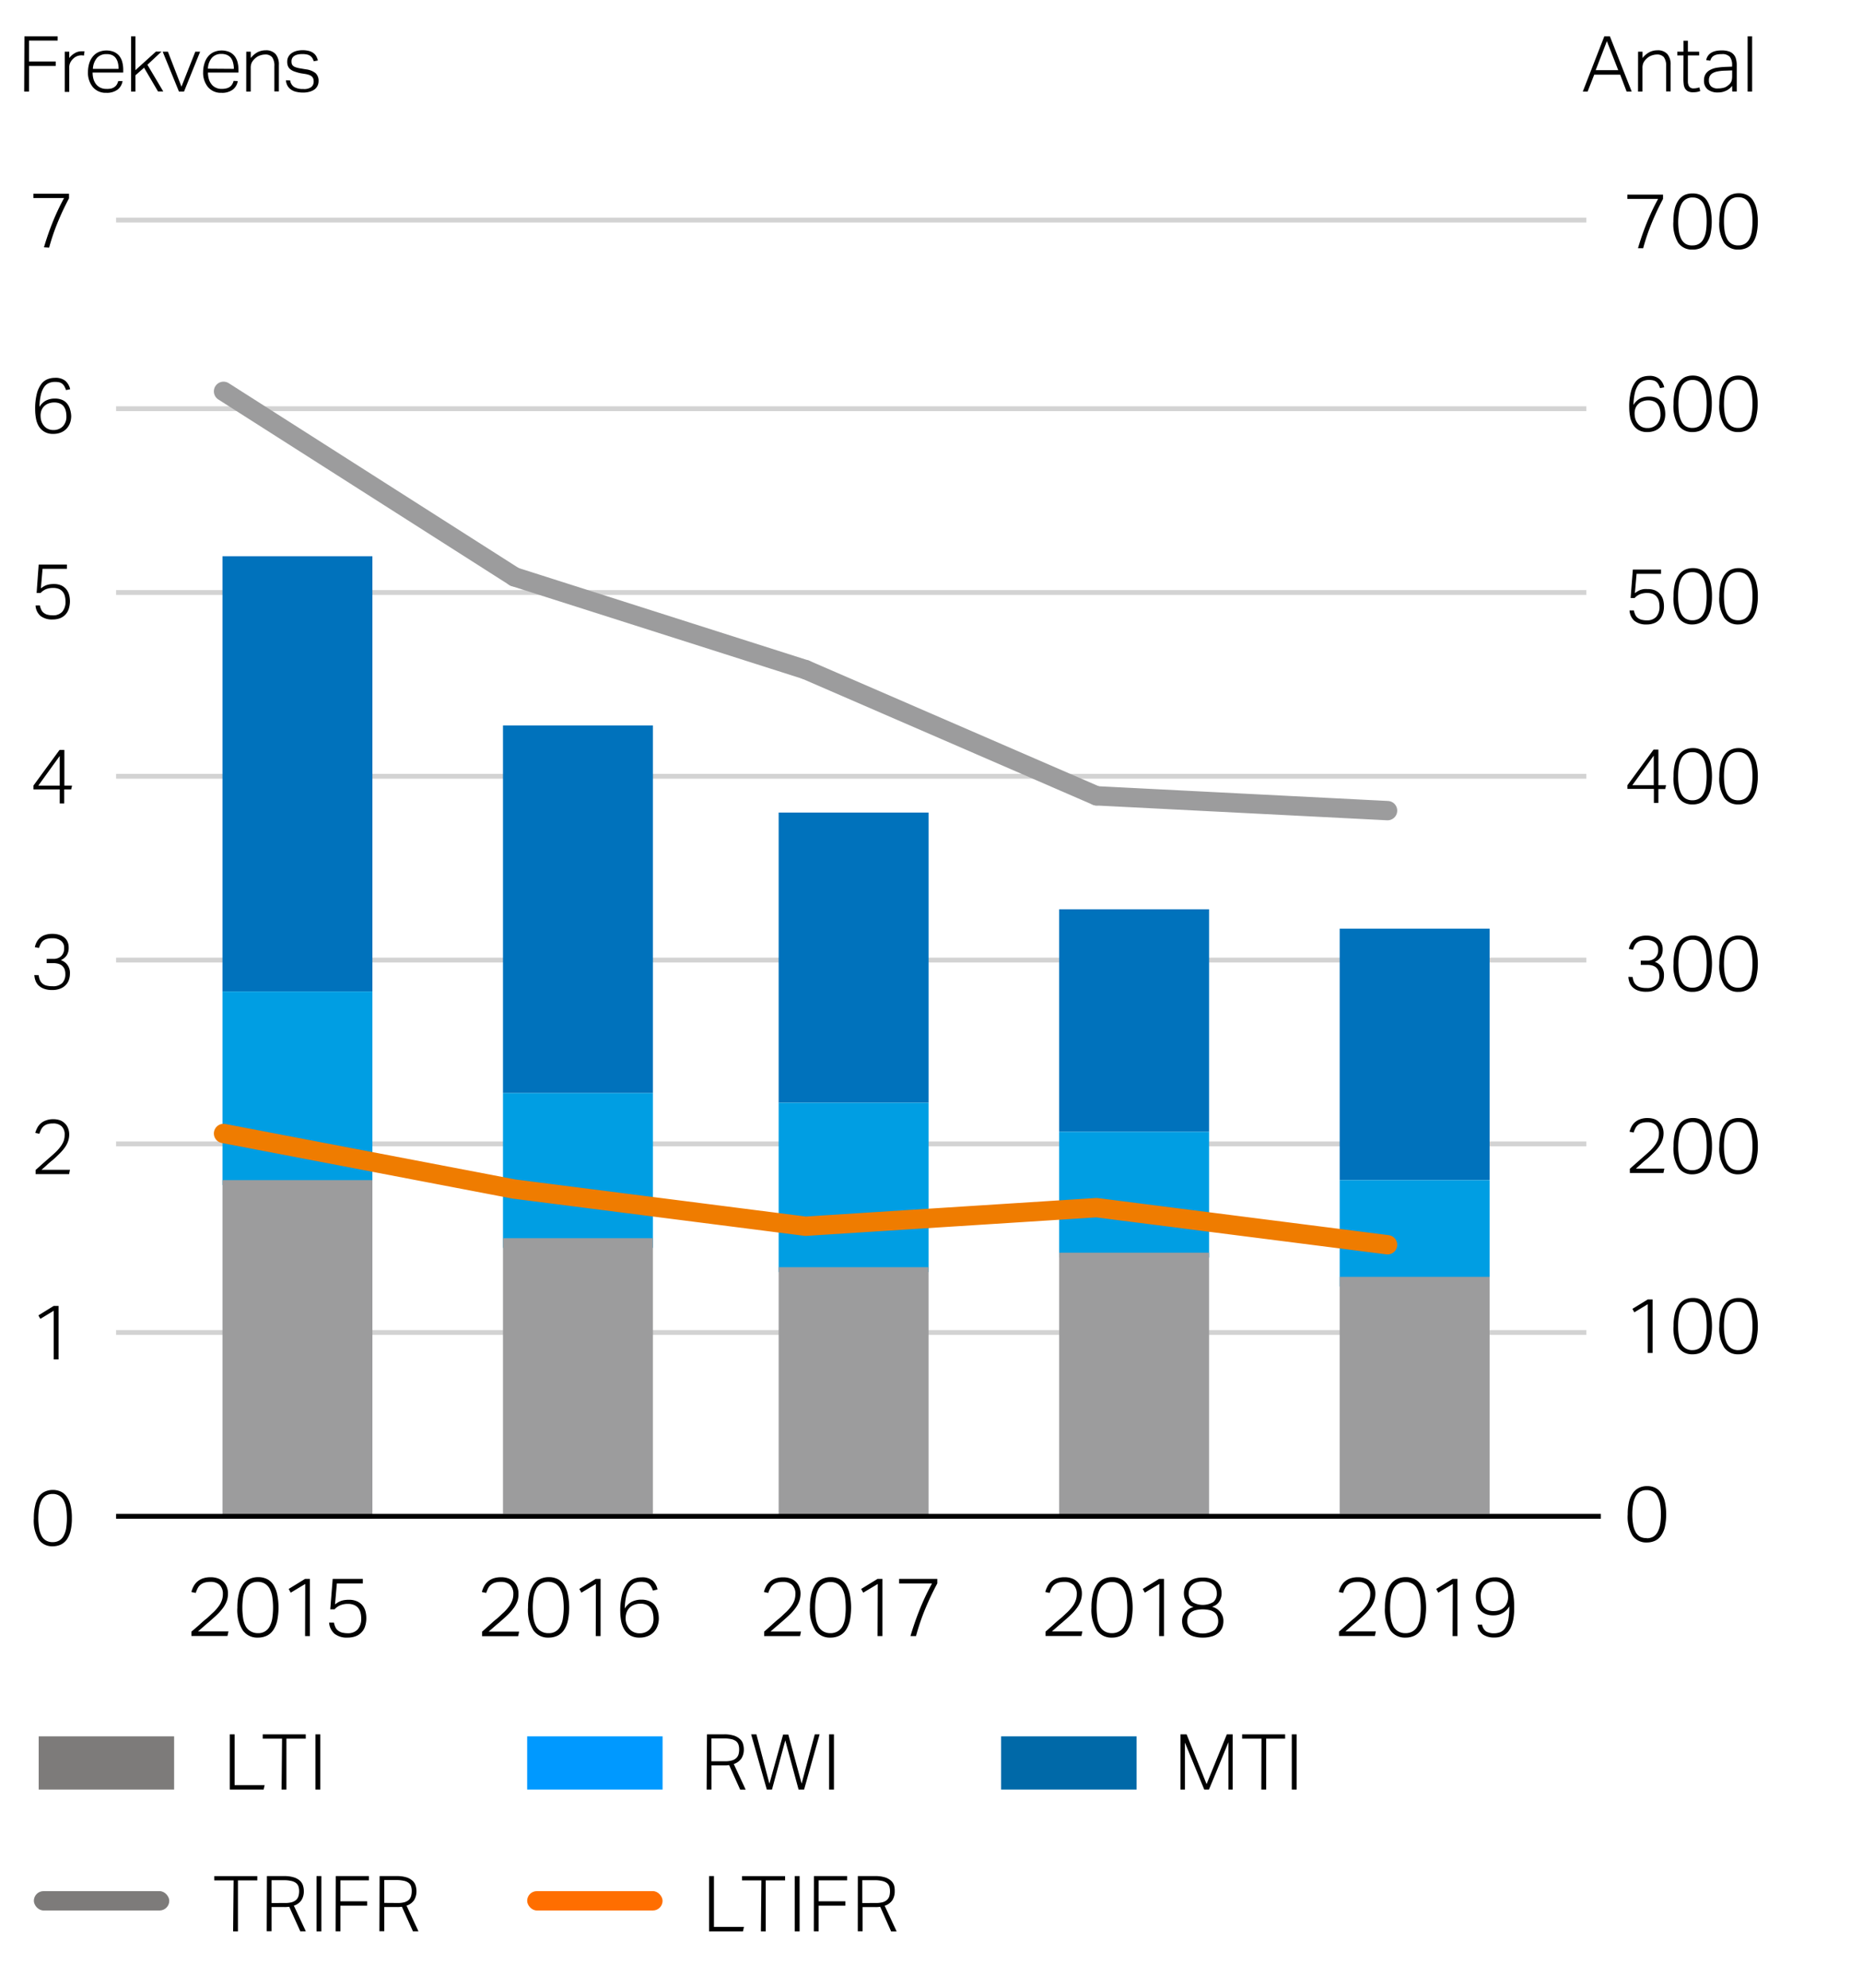 <svg xmlns="http://www.w3.org/2000/svg" width="385" height="411" viewBox="0 0 385 411"><g data-name="Graphic / AR19"><path fill="none" stroke="#d3d3d3" stroke-miterlimit="10" d="M24 198.5h304M24 236.5h304M24 275.5h304M24 160.5h304M24 122.5h304M24 84.5h304M24 45.5h304"/><path d="M340.47 318.91a3.4 3.4 0 01-2.91-1.41 7.45 7.45 0 01-1-4.4 10.54 10.54 0 01.28-2.61 5.28 5.28 0 01.81-1.82 3.25 3.25 0 011.27-1.07 3.91 3.91 0 011.66-.34 3.8 3.8 0 011.65.34 3.07 3.07 0 011.23 1.07 5.26 5.26 0 01.78 1.82 12.7 12.7 0 010 5.21 5.15 5.15 0 01-.78 1.8 3.19 3.19 0 01-1.26 1.06 4 4 0 01-1.73.35zm0-.87a2.66 2.66 0 001.38-.33 2.58 2.58 0 00.91-1 4.87 4.87 0 00.51-1.55 13.14 13.14 0 00.15-2.09 12.88 12.88 0 00-.15-2.07 5 5 0 00-.51-1.57 2.61 2.61 0 00-.91-1 2.57 2.57 0 00-1.38-.34 2.62 2.62 0 00-1.38.34 2.56 2.56 0 00-.92 1 5 5 0 00-.5 1.57 11.76 11.76 0 00-.16 2.07 12 12 0 00.16 2.09 4.87 4.87 0 00.5 1.55 2.53 2.53 0 00.92 1 2.71 2.71 0 001.41.29zM340.7 269.65l-2.77 1.68-.4-.72 3.17-1.94h1v11.06h-1zM349.94 280a3.42 3.42 0 01-2.91-1.4 7.45 7.45 0 01-1-4.4 11 11 0 01.28-2.61 5.33 5.33 0 01.81-1.83 3.29 3.29 0 011.27-1.06 3.91 3.91 0 011.66-.34 3.77 3.77 0 011.65.34 3.14 3.14 0 011.24 1.06 5.51 5.51 0 01.77 1.83 12.7 12.7 0 010 5.21 5.15 5.15 0 01-.78 1.8 3.12 3.12 0 01-1.26 1.06 4 4 0 01-1.73.34zm0-.86a2.56 2.56 0 001.37-.34 2.41 2.41 0 00.91-1 4.62 4.62 0 00.51-1.56 12.92 12.92 0 00.15-2.08 13.1 13.1 0 00-.15-2.08 4.77 4.77 0 00-.51-1.56 2.41 2.41 0 00-2.28-1.32 2.44 2.44 0 00-2.31 1.32 5 5 0 00-.5 1.56 13.1 13.1 0 00-.15 2.08 12.92 12.92 0 00.15 2.08 4.85 4.85 0 00.5 1.56 2.5 2.5 0 00.92 1 2.63 2.63 0 001.45.35zM359.42 280a3.42 3.42 0 01-2.92-1.4 7.45 7.45 0 01-1-4.4 11 11 0 01.28-2.61 5.33 5.33 0 01.81-1.83 3.29 3.29 0 011.27-1.06 3.91 3.91 0 011.66-.34 3.85 3.85 0 011.66.34 3.18 3.18 0 011.23 1.06 5.51 5.51 0 01.77 1.83 12.26 12.26 0 010 5.21 5.15 5.15 0 01-.78 1.8 3.12 3.12 0 01-1.26 1.06 3.91 3.91 0 01-1.72.34zm0-.86a2.56 2.56 0 001.37-.34 2.5 2.5 0 00.92-1 4.85 4.85 0 00.5-1.56 12.92 12.92 0 00.15-2.08 13.1 13.1 0 00-.15-2.08 5 5 0 00-.5-1.56 2.64 2.64 0 00-.92-1 2.56 2.56 0 00-1.37-.34 2.63 2.63 0 00-1.39.34 2.72 2.72 0 00-.92 1 5 5 0 00-.5 1.56 13.1 13.1 0 00-.15 2.08 12.92 12.92 0 00.15 2.08 4.85 4.85 0 00.5 1.56 2.58 2.58 0 00.92 1 2.63 2.63 0 001.42.35zM337 241.65l1.29-1.15 1.46-1.29q.82-.71 1.44-1.29a9.27 9.27 0 001-1.15 4.87 4.87 0 00.62-1.13 3.78 3.78 0 00.2-1.23 2.35 2.35 0 00-.62-1.79 2.51 2.51 0 00-1.78-.59 3.94 3.94 0 00-1.16.15 2.23 2.23 0 00-.79.43 2.19 2.19 0 00-.52.67 7.31 7.31 0 00-.36.88l-.85-.18a5.8 5.8 0 01.39-1 3.18 3.18 0 011.77-1.56 4.26 4.26 0 011.57-.26 4.2 4.2 0 011.43.23 2.85 2.85 0 011 .66 2.71 2.71 0 01.65 1 3.39 3.39 0 01.23 1.25 4.24 4.24 0 01-.23 1.4 5 5 0 01-.68 1.31 9 9 0 01-1.16 1.33c-.47.46-1 1-1.66 1.51-.33.28-.68.57-1 .89l-1 .88h5.89l-.19.9H337zM349.94 242.8a3.44 3.44 0 01-2.91-1.4 7.48 7.48 0 01-1-4.41 11.1 11.1 0 01.28-2.61 5.36 5.36 0 01.81-1.82 3.32 3.32 0 011.27-1.07 3.91 3.91 0 011.66-.34 3.77 3.77 0 011.65.34 3.16 3.16 0 011.24 1.07 5.55 5.55 0 01.77 1.82 11.14 11.14 0 01.27 2.61 11 11 0 01-.27 2.6 5.29 5.29 0 01-.78 1.81 3.18 3.18 0 01-1.26 1 4 4 0 01-1.73.4zm0-.87a2.65 2.65 0 001.37-.33 2.51 2.51 0 00.91-1 4.63 4.63 0 00.51-1.55 13.14 13.14 0 00.15-2.09 12.88 12.88 0 00-.15-2.07 4.62 4.62 0 00-.51-1.56 2.5 2.5 0 00-.91-1A2.56 2.56 0 00350 232a2.63 2.63 0 00-1.39.34 2.59 2.59 0 00-.92 1 4.85 4.85 0 00-.5 1.56 12.88 12.88 0 00-.19 2.1 13.14 13.14 0 00.15 2.09 4.87 4.87 0 00.5 1.55 2.61 2.61 0 00.92 1 2.72 2.72 0 001.43.29zM359.42 242.8a3.45 3.45 0 01-2.92-1.4 7.48 7.48 0 01-1-4.41 11.1 11.1 0 01.28-2.61 5.36 5.36 0 01.81-1.82 3.32 3.32 0 011.27-1.07 3.91 3.91 0 011.66-.34 3.85 3.85 0 011.66.34 3.21 3.21 0 011.23 1.07 5.55 5.55 0 01.77 1.82 10.59 10.59 0 01.28 2.61 10.45 10.45 0 01-.28 2.6 5.29 5.29 0 01-.78 1.81 3.18 3.18 0 01-1.26 1 3.91 3.91 0 01-1.72.4zm0-.87a2.65 2.65 0 001.37-.33 2.61 2.61 0 00.92-1 4.87 4.87 0 00.5-1.55 13.14 13.14 0 00.15-2.09 12.88 12.88 0 00-.15-2.07 4.85 4.85 0 00-.5-1.56 2.59 2.59 0 00-.92-1 2.56 2.56 0 00-1.37-.34 2.63 2.63 0 00-1.39.34 2.67 2.67 0 00-.92 1 4.85 4.85 0 00-.5 1.56 12.88 12.88 0 00-.15 2.07 13.14 13.14 0 00.15 2.09 4.87 4.87 0 00.5 1.55 2.69 2.69 0 00.92 1 2.72 2.72 0 001.42.33zM337.58 202a3.74 3.74 0 00.25 1 2 2 0 001.35 1.13 4.53 4.53 0 001.26.15 2.67 2.67 0 002-.66 2.55 2.55 0 00.65-1.86 2.74 2.74 0 00-.18-1.05 1.9 1.9 0 00-.52-.71 2.14 2.14 0 00-.8-.39 3.86 3.86 0 00-1-.12h-1.34v-.88h1.34a2.3 2.3 0 001.65-.57 2.14 2.14 0 00.61-1.65 1.8 1.8 0 00-.66-1.53 2.85 2.85 0 00-1.8-.51 4.33 4.33 0 00-1.11.13 2.17 2.17 0 00-.76.38 1.83 1.83 0 00-.51.62 6 6 0 00-.36.87l-.86-.15a4.2 4.2 0 01.35-1 3.09 3.09 0 01.65-.88 3.19 3.19 0 011.07-.63 4.31 4.31 0 011.57-.25 4.57 4.57 0 011.51.23 3 3 0 011.05.61 2.34 2.34 0 01.6.89 2.73 2.73 0 01.2 1.08 3 3 0 01-.4 1.63 3 3 0 01-1.23 1 2.74 2.74 0 011.89 2.77 4 4 0 01-.23 1.36 3.1 3.1 0 01-.7 1.08 3.29 3.29 0 01-1.14.71 4.48 4.48 0 01-1.56.25 4.86 4.86 0 01-1.8-.28 3.17 3.17 0 01-1.13-.74 2.62 2.62 0 01-.59-1 4.23 4.23 0 01-.21-1.06zM349.94 205.07a3.42 3.42 0 01-2.91-1.4 7.45 7.45 0 01-1-4.4 11 11 0 01.28-2.61 5.33 5.33 0 01.81-1.83 3.29 3.29 0 011.27-1.06 3.92 3.92 0 011.66-.35 3.77 3.77 0 011.65.35 3.14 3.14 0 011.24 1.06 5.51 5.51 0 01.77 1.83 12.7 12.7 0 010 5.21 5.15 5.15 0 01-.78 1.8 3.12 3.12 0 01-1.26 1.06 4 4 0 01-1.73.34zm0-.86a2.56 2.56 0 001.37-.34 2.41 2.41 0 00.91-1 4.69 4.69 0 00.51-1.56 14.5 14.5 0 000-4.16 4.77 4.77 0 00-.51-1.56 2.44 2.44 0 00-2.22-1.29 2.47 2.47 0 00-2.31 1.33 5 5 0 00-.5 1.56 14.5 14.5 0 000 4.16 4.93 4.93 0 00.5 1.56 2.5 2.5 0 00.92 1 2.63 2.63 0 001.39.3zM359.42 205.07a3.42 3.42 0 01-2.92-1.4 7.45 7.45 0 01-1-4.4 11 11 0 01.28-2.61 5.33 5.33 0 01.81-1.83 3.29 3.29 0 011.27-1.06 3.92 3.92 0 011.66-.35 3.85 3.85 0 011.66.35 3.18 3.18 0 011.23 1.06 5.51 5.51 0 01.77 1.83 12.26 12.26 0 010 5.21 5.15 5.15 0 01-.78 1.8 3.12 3.12 0 01-1.26 1.06 3.91 3.91 0 01-1.72.34zm0-.86a2.56 2.56 0 001.37-.34 2.5 2.5 0 00.92-1 4.93 4.93 0 00.5-1.56 14.5 14.5 0 000-4.16 5 5 0 00-.5-1.56 2.64 2.64 0 00-.92-1 2.56 2.56 0 00-1.37-.35 2.63 2.63 0 00-1.39.35 2.72 2.72 0 00-.92 1 5 5 0 00-.5 1.56 14.5 14.5 0 000 4.16 4.93 4.93 0 00.5 1.56 2.58 2.58 0 00.92 1 2.63 2.63 0 001.42.34zM336.5 162.35l5.4-7.37h1v7.37h1.59l-.18.79h-1.41V166h-.93v-2.89h-5.47zm5.44 0v-6.12l-4.43 6.12zM349.94 166.32a3.44 3.44 0 01-2.91-1.4 7.46 7.46 0 01-1-4.41 11 11 0 01.28-2.6 5.33 5.33 0 01.81-1.83 3.29 3.29 0 011.27-1.06 3.92 3.92 0 011.66-.35 3.77 3.77 0 011.65.35 3.14 3.14 0 011.24 1.06 5.51 5.51 0 01.77 1.83 12.65 12.65 0 010 5.2 5.21 5.21 0 01-.78 1.81 3.12 3.12 0 01-1.26 1.06 4 4 0 01-1.73.34zm0-.86a2.65 2.65 0 001.37-.34 2.44 2.44 0 00.91-1 4.63 4.63 0 00.51-1.55 14.5 14.5 0 000-4.16 4.77 4.77 0 00-.51-1.56 2.44 2.44 0 00-2.28-1.33 2.47 2.47 0 00-2.31 1.33 5 5 0 00-.5 1.56 14.5 14.5 0 000 4.16 4.87 4.87 0 00.5 1.55 2.53 2.53 0 00.92 1 2.72 2.72 0 001.45.34zM359.42 166.32a3.45 3.45 0 01-2.92-1.4 7.46 7.46 0 01-1-4.41 11 11 0 01.28-2.6 5.33 5.33 0 01.81-1.83 3.29 3.29 0 011.27-1.06 3.92 3.92 0 011.66-.35 3.85 3.85 0 011.66.35 3.18 3.18 0 011.23 1.06 5.51 5.51 0 01.77 1.83 12.21 12.21 0 010 5.2 5.21 5.21 0 01-.78 1.81 3.12 3.12 0 01-1.3 1.08 3.91 3.91 0 01-1.68.32zm0-.86a2.65 2.65 0 001.37-.34 2.53 2.53 0 00.92-1 4.87 4.87 0 00.5-1.55 14.5 14.5 0 000-4.16 5 5 0 00-.5-1.56 2.64 2.64 0 00-.92-1 2.56 2.56 0 00-1.37-.35 2.63 2.63 0 00-1.39.35 2.72 2.72 0 00-.92 1 5 5 0 00-.5 1.56 14.5 14.5 0 000 4.16 4.87 4.87 0 00.5 1.55 2.61 2.61 0 00.92 1 2.72 2.72 0 001.42.34zM337.83 126.21a3.89 3.89 0 00.31.93 1.61 1.61 0 00.52.63 2.09 2.09 0 00.78.37 4.35 4.35 0 001.1.12 2.53 2.53 0 001.9-.71 3.11 3.11 0 00.69-2.22 4.2 4.2 0 00-.14-1.08 2.38 2.38 0 00-.44-.87 2 2 0 00-.79-.58 3.2 3.2 0 00-1.18-.2 4 4 0 00-1.45.24 3.12 3.12 0 00-1.14.8h-.83l.46-5.88h5.83v.88h-5.06l-.35 4a4.82 4.82 0 01.57-.39 2.91 2.91 0 01.59-.28 4.22 4.22 0 01.68-.17 7.08 7.08 0 01.85 0 3.73 3.73 0 011.53.28 2.86 2.86 0 011 .76 3.14 3.14 0 01.6 1.11 4.89 4.89 0 01.19 1.35 4.83 4.83 0 01-.25 1.64 3.2 3.2 0 01-.71 1.19 2.94 2.94 0 01-1.12.73 4 4 0 01-1.47.25 3.89 3.89 0 01-2.56-.75 3.09 3.09 0 01-1-2.15zM349.94 129.11a3.44 3.44 0 01-2.91-1.4 7.46 7.46 0 01-1-4.41 11.1 11.1 0 01.28-2.61 5.36 5.36 0 01.81-1.82 3.32 3.32 0 011.27-1.07 4.07 4.07 0 011.66-.34 3.92 3.92 0 011.65.34 3.16 3.16 0 011.24 1.07 5.55 5.55 0 01.77 1.82 11.14 11.14 0 01.27 2.61 11 11 0 01-.27 2.6 5.29 5.29 0 01-.78 1.81 3.1 3.1 0 01-1.26 1 4 4 0 01-1.73.4zm0-.87a2.65 2.65 0 001.37-.33 2.51 2.51 0 00.91-1 4.63 4.63 0 00.51-1.55 13.05 13.05 0 00.15-2.09 12.88 12.88 0 00-.15-2.07 4.69 4.69 0 00-.51-1.56 2.5 2.5 0 00-.91-1 2.65 2.65 0 00-1.37-.34 2.72 2.72 0 00-1.39.34 2.59 2.59 0 00-.92 1 4.93 4.93 0 00-.5 1.56 12.88 12.88 0 00-.15 2.07 13.05 13.05 0 00.15 2.09 4.87 4.87 0 00.5 1.55 2.61 2.61 0 00.92 1 2.72 2.72 0 001.45.33zM359.42 129.11a3.45 3.45 0 01-2.92-1.4 7.46 7.46 0 01-1-4.41 11.1 11.1 0 01.28-2.61 5.36 5.36 0 01.81-1.82 3.32 3.32 0 011.27-1.07 4.07 4.07 0 011.66-.34 4 4 0 011.66.34 3.21 3.21 0 011.23 1.07 5.55 5.55 0 01.77 1.82 10.59 10.59 0 01.28 2.61 10.45 10.45 0 01-.28 2.6 5.29 5.29 0 01-.78 1.81 3.1 3.1 0 01-1.26 1 3.91 3.91 0 01-1.72.4zm0-.87a2.65 2.65 0 001.37-.33 2.61 2.61 0 00.92-1 4.87 4.87 0 00.5-1.55 13.05 13.05 0 00.15-2.09 12.88 12.88 0 00-.15-2.07 4.93 4.93 0 00-.5-1.56 2.59 2.59 0 00-.92-1 2.65 2.65 0 00-1.37-.34 2.72 2.72 0 00-1.39.34 2.67 2.67 0 00-.92 1 4.93 4.93 0 00-.5 1.56 12.88 12.88 0 00-.15 2.07 13.05 13.05 0 00.15 2.09 4.87 4.87 0 00.5 1.55 2.69 2.69 0 00.92 1 2.72 2.72 0 001.42.33zM343.24 80.25a5 5 0 00-.34-.79 2.14 2.14 0 00-.45-.53 1.66 1.66 0 00-.63-.29 3.78 3.78 0 00-.88-.09 3.18 3.18 0 00-1.21.23 2.36 2.36 0 00-1 .82 4.66 4.66 0 00-.68 1.58 11.94 11.94 0 00-.3 2.54 3.49 3.49 0 011.34-1.31A4 4 0 01341 82a3.74 3.74 0 011.58.3 2.71 2.71 0 011 .8 3.31 3.31 0 01.57 1.16 5.57 5.57 0 01.17 1.36 4.22 4.22 0 01-.26 1.5 3.41 3.41 0 01-.75 1.18 3.3 3.3 0 01-1.16.76 4.15 4.15 0 01-1.52.27 3.51 3.51 0 01-1.88-.45 3.36 3.36 0 01-1.15-1.19 4.78 4.78 0 01-.57-1.63 10 10 0 01-.16-1.8 12.34 12.34 0 01.35-3.26 5.67 5.67 0 01.92-2 3 3 0 011.3-1 4.34 4.34 0 011.51-.28 3.17 3.17 0 012.16.63 3.23 3.23 0 011 1.73zm-2.64 8.25a2.62 2.62 0 002-.77 2.87 2.87 0 00.73-2.08 4.28 4.28 0 00-.13-1.09 2.57 2.57 0 00-.41-.92A1.92 1.92 0 00342 83a2.87 2.87 0 00-1.21-.23 3.31 3.31 0 00-1.08.18 2.42 2.42 0 00-.93.55 2.4 2.4 0 00-.63.93 3.3 3.3 0 00-.15 1.37 3.06 3.06 0 00.2 1 2.76 2.76 0 00.51.86 2.36 2.36 0 00.8.62 2.54 2.54 0 001.09.22zM349.94 89.33a3.42 3.42 0 01-2.91-1.4 7.45 7.45 0 01-1-4.4 11 11 0 01.28-2.61 5.33 5.33 0 01.81-1.83 3.29 3.29 0 011.23-1.09 3.92 3.92 0 011.66-.35 3.77 3.77 0 011.65.35 3.14 3.14 0 011.24 1.06 5.51 5.51 0 01.77 1.83 11 11 0 01.27 2.61 10.9 10.9 0 01-.27 2.59 5.12 5.12 0 01-.78 1.81 3.12 3.12 0 01-1.26 1.1 4 4 0 01-1.69.33zm0-.86a2.56 2.56 0 001.37-.34 2.41 2.41 0 00.91-1 4.69 4.69 0 00.51-1.56 14.5 14.5 0 000-4.16 4.77 4.77 0 00-.51-1.56 2.44 2.44 0 00-2.22-1.29 2.47 2.47 0 00-2.31 1.33 5 5 0 00-.5 1.56 14.5 14.5 0 000 4.16 4.93 4.93 0 00.5 1.56 2.5 2.5 0 00.92 1 2.63 2.63 0 001.39.3zM359.42 89.33a3.42 3.42 0 01-2.92-1.4 7.45 7.45 0 01-1-4.4 11 11 0 01.28-2.61 5.33 5.33 0 01.81-1.83 3.29 3.29 0 011.23-1.09 3.92 3.92 0 011.66-.35 3.85 3.85 0 011.66.35 3.18 3.18 0 011.23 1.06 5.51 5.51 0 01.77 1.83 10.48 10.48 0 01.28 2.61 10.37 10.37 0 01-.28 2.59 5.12 5.12 0 01-.78 1.81 3.12 3.12 0 01-1.26 1.1 3.91 3.91 0 01-1.68.33zm0-.86a2.56 2.56 0 001.37-.34 2.5 2.5 0 00.92-1 4.93 4.93 0 00.5-1.56 14.5 14.5 0 000-4.16 5 5 0 00-.5-1.56 2.64 2.64 0 00-.92-1 2.56 2.56 0 00-1.37-.35 2.63 2.63 0 00-1.39.35 2.72 2.72 0 00-.92 1 5 5 0 00-.5 1.56 14.5 14.5 0 000 4.16 4.93 4.93 0 00.5 1.56 2.58 2.58 0 00.92 1 2.63 2.63 0 001.42.34zM338.68 51.32q.78-2.66 1.8-5.19a47.06 47.06 0 012.36-5h-6.35v-.88h7.37v.88q-1.31 2.45-2.35 5a43.54 43.54 0 00-1.76 5.2zM349.94 51.6a3.42 3.42 0 01-2.94-1.4 7.45 7.45 0 01-1-4.4 11 11 0 01.28-2.61 5.33 5.33 0 01.81-1.83 3.29 3.29 0 011.27-1.06A3.91 3.91 0 01350 40a3.77 3.77 0 011.65.34 3.14 3.14 0 011.24 1.06 5.51 5.51 0 01.77 1.83 12.7 12.7 0 010 5.21 5.15 5.15 0 01-.78 1.8 3.12 3.12 0 01-1.26 1.06 4 4 0 01-1.68.3zm0-.86a2.56 2.56 0 001.37-.34 2.41 2.41 0 00.91-1 4.62 4.62 0 00.51-1.56 12.92 12.92 0 00.15-2.08 13.1 13.1 0 00-.15-2.08 4.77 4.77 0 00-.51-1.56 2.41 2.41 0 00-2.22-1.28 2.44 2.44 0 00-2.31 1.32 5 5 0 00-.5 1.56 13.1 13.1 0 00-.19 2.08 12.92 12.92 0 00.15 2.08 4.85 4.85 0 00.5 1.56 2.5 2.5 0 00.92 1 2.63 2.63 0 001.43.3zM359.42 51.6a3.42 3.42 0 01-2.92-1.4 7.45 7.45 0 01-1-4.4 11 11 0 01.28-2.61 5.33 5.33 0 01.81-1.83 3.29 3.29 0 011.27-1.06 3.91 3.91 0 011.66-.34 3.85 3.85 0 011.66.34 3.18 3.18 0 011.23 1.06 5.51 5.51 0 01.77 1.83 12.26 12.26 0 010 5.21 5.15 5.15 0 01-.78 1.8 3.12 3.12 0 01-1.26 1.06 3.91 3.91 0 01-1.72.34zm0-.86a2.56 2.56 0 001.37-.34 2.5 2.5 0 00.92-1 4.85 4.85 0 00.5-1.56 12.92 12.92 0 00.15-2.08 13.1 13.1 0 00-.15-2.08 5 5 0 00-.5-1.56 2.64 2.64 0 00-.92-1 2.56 2.56 0 00-1.37-.34 2.63 2.63 0 00-1.39.34 2.72 2.72 0 00-.92 1 5 5 0 00-.5 1.56 13.1 13.1 0 00-.15 2.08 12.92 12.92 0 00.15 2.08 4.85 4.85 0 00.5 1.56 2.58 2.58 0 00.92 1 2.63 2.63 0 001.42.34zM10.88 319.7A3.39 3.39 0 018 318.3a7.46 7.46 0 01-1-4.41 10.45 10.45 0 01.28-2.6 5.33 5.33 0 01.72-1.83 3.22 3.22 0 011.27-1.06 3.92 3.92 0 011.66-.35 3.81 3.81 0 011.65.35 3 3 0 011.23 1.06 5.32 5.32 0 01.78 1.83 11 11 0 01.27 2.6 10.93 10.93 0 01-.27 2.6 5.21 5.21 0 01-.78 1.81 3.19 3.19 0 01-1.26 1.06 4 4 0 01-1.67.34zm0-.86a2.57 2.57 0 001.38-.34 2.44 2.44 0 00.91-1 4.78 4.78 0 00.51-1.55 14.5 14.5 0 000-4.16 5 5 0 00-.51-1.56 2.61 2.61 0 00-.91-1 2.57 2.57 0 00-1.38-.35 2.62 2.62 0 00-1.38.35 2.56 2.56 0 00-.92 1 5 5 0 00-.5 1.56 13.6 13.6 0 000 4.16 4.79 4.79 0 00.5 1.55 2.4 2.4 0 00.92 1 2.62 2.62 0 001.41.34zM11.11 271l-2.77 1.68-.4-.72 3.17-1.96h1v11.06h-1zM7.36 241.9l1.29-1.15 1.46-1.29q.83-.71 1.44-1.29a9.27 9.27 0 001-1.15 4.87 4.87 0 00.62-1.13 3.78 3.78 0 00.2-1.23 2.35 2.35 0 00-.62-1.79 2.51 2.51 0 00-1.78-.59 3.94 3.94 0 00-1.16.15 2.23 2.23 0 00-.79.43 2.19 2.19 0 00-.52.67 7.31 7.31 0 00-.36.88l-.85-.18a5.8 5.8 0 01.39-1 3.18 3.18 0 011.77-1.56 4.26 4.26 0 011.55-.27 4.2 4.2 0 011.43.23 2.85 2.85 0 011 .66 2.71 2.71 0 01.65 1 3.39 3.39 0 01.23 1.25 4.24 4.24 0 01-.23 1.4 5 5 0 01-.68 1.31 9.57 9.57 0 01-1.16 1.33c-.47.46-1 1-1.66 1.51-.33.28-.68.57-1 .89l-1 .88h5.89l-.19.9H7.36zM8 201.63a3.74 3.74 0 00.25 1 2 2 0 00.51.71 2.08 2.08 0 00.84.43 5 5 0 001.26.14 2.71 2.71 0 002-.65 2.55 2.55 0 00.65-1.86 2.76 2.76 0 00-.18-1.06 2 2 0 00-.52-.7 2.14 2.14 0 00-.8-.39 3.86 3.86 0 00-1-.12H9.65v-.88H11a2.3 2.3 0 001.65-.57 2.15 2.15 0 00.61-1.66 1.78 1.78 0 00-.66-1.52 2.85 2.85 0 00-1.8-.51 3.93 3.93 0 00-1.11.13 2.17 2.17 0 00-.76.38 1.83 1.83 0 00-.51.62 6 6 0 00-.36.87l-.86-.16a4.37 4.37 0 01.35-1 3.4 3.4 0 01.65-.88 3.19 3.19 0 011.07-.63 4.55 4.55 0 011.57-.24 4.57 4.57 0 011.51.23 3.14 3.14 0 011.05.6 2.5 2.5 0 01.6.89 2.8 2.8 0 01.2 1.08 2.94 2.94 0 01-.4 1.63 2.85 2.85 0 01-1.23 1 2.74 2.74 0 011.89 2.77 4 4 0 01-.23 1.36 2.92 2.92 0 01-.7 1.08 3.15 3.15 0 01-1.14.71 4.48 4.48 0 01-1.56.26 4.84 4.84 0 01-1.8-.29 3.16 3.16 0 01-1.13-.73 2.7 2.7 0 01-.59-1 4.3 4.3 0 01-.21-1.07zM6.91 162.43l5.4-7.38h1v7.38h1.59l-.18.78h-1.44v2.9h-.93v-2.9H6.91zm5.44 0v-6.13l-4.43 6.13zM8.24 125.17a4.05 4.05 0 00.31.93 1.61 1.61 0 00.52.63 2.09 2.09 0 00.78.37 4.35 4.35 0 001.1.12 2.53 2.53 0 001.9-.71 3.11 3.11 0 00.69-2.22 4.2 4.2 0 00-.14-1.08 2.31 2.31 0 00-.44-.87 2 2 0 00-.79-.58 3 3 0 00-1.18-.2 4 4 0 00-1.45.24 3.12 3.12 0 00-1.14.8h-.83l.43-5.88h5.83v.88H8.8l-.35 4.05a4.82 4.82 0 01.57-.39 2.91 2.91 0 01.59-.28 4.22 4.22 0 01.68-.17 5.39 5.39 0 01.85-.06 3.73 3.73 0 011.53.29 3 3 0 011 .75 3.27 3.27 0 01.6 1.12 5.21 5.21 0 01-.06 3 3.28 3.28 0 01-.71 1.19 3.07 3.07 0 01-1.12.73 4.27 4.27 0 01-1.47.25 3.89 3.89 0 01-2.56-.75 3.09 3.09 0 01-1-2.15zM13.65 80.65a4.89 4.89 0 00-.34-.78 2 2 0 00-.45-.53 1.67 1.67 0 00-.63-.3 3.83 3.83 0 00-.88-.08 3 3 0 00-1.21.23 2.26 2.26 0 00-1 .81 4.72 4.72 0 00-.68 1.59 11.84 11.84 0 00-.3 2.53 3.53 3.53 0 011.34-1.3 4 4 0 011.84-.41 3.74 3.74 0 011.58.3 2.62 2.62 0 011 .8 3.23 3.23 0 01.57 1.16 5.51 5.51 0 01.23 1.33 4.3 4.3 0 01-.26 1.5 3.5 3.5 0 01-.75 1.18 3.44 3.44 0 01-1.16.76 4.15 4.15 0 01-1.52.27 3.42 3.42 0 01-1.88-.46A3.33 3.33 0 018 88.1a4.86 4.86 0 01-.57-1.63 10.12 10.12 0 01-.16-1.8 12.42 12.42 0 01.35-3.27 5.7 5.7 0 01.92-2 3 3 0 011.3-1 4.12 4.12 0 011.51-.28 3.22 3.22 0 012.16.62 3.31 3.31 0 011 1.73zM11 88.91a2.65 2.65 0 002-.77 2.88 2.88 0 00.73-2.08 4.36 4.36 0 00-.13-1.1 2.52 2.52 0 00-.41-.91 1.84 1.84 0 00-.78-.61 2.87 2.87 0 00-1.21-.23 3.31 3.31 0 00-1.08.18 2.4 2.4 0 00-.93.54 2.51 2.51 0 00-.63.94 3.25 3.25 0 00-.16 1.33 3.12 3.12 0 00.2 1 2.88 2.88 0 00.51.86 2.22 2.22 0 00.8.61 2.41 2.41 0 001.09.24zM9.09 51.13q.78-2.66 1.8-5.19a47.06 47.06 0 012.36-5H6.9v-.88h7.37V41q-1.3 2.44-2.35 5a43.54 43.54 0 00-1.76 5.2z"/><path fill="#0072bc" d="M46 115h31v90H46zM104 150h31v76h-31zM161 168h31v60h-31zM219 188h31v46h-31zM277 192h31v52h-31z"/><path fill="#009ee3" d="M46 205h31v40H46zM104 226h31v32h-31zM161 228h31v35h-31zM219 234h31v26h-31zM277 244h31v22h-31z"/><path fill="#9c9c9d" d="M46 244h31v70H46zM104 256h31v57h-31zM161 262h31v52h-31zM219 259h31v55h-31zM277 264h31v49h-31zM106.39 119.27L46.22 80.91"/><path fill="none" stroke="#9c9c9d" stroke-linecap="round" stroke-miterlimit="10" stroke-width="4" d="M106.39 119.27L46.22 80.91"/><path fill="#9c9c9d" d="M166.56 138.45l-60.17-19.18"/><path fill="none" stroke="#9c9c9d" stroke-linecap="round" stroke-miterlimit="10" stroke-width="4" d="M166.56 138.45l-60.17-19.18"/><path fill="#9c9c9d" d="M226.73 164.54l-60.17-26.09"/><path fill="none" stroke="#9c9c9d" stroke-linecap="round" stroke-miterlimit="10" stroke-width="4" d="M226.73 164.54l-60.17-26.09"/><path d="M286.9 167.6l-60.17-3.06z" fill="#9c9c9d"/><path fill="none" stroke="#9c9c9d" stroke-linecap="round" stroke-miterlimit="10" stroke-width="4" d="M286.9 167.6l-60.17-3.06"/><path fill="none" stroke="#ef7c00" stroke-linecap="round" stroke-miterlimit="10" stroke-width="4" d="M106.39 245.86l-60.17-11.51M166.56 253.53l-60.17-7.68M226.73 249.69l-60.17 3.84M286.9 257.36l-60.17-7.67"/><path fill="none" stroke="#000" stroke-miterlimit="10" d="M24 313.5h307"/><path d="M39.58 337.35l1.42-1.22c.52-.47 1-.93 1.57-1.38s1.09-1 1.53-1.39a9.09 9.09 0 001.09-1.23 4.38 4.38 0 00.66-1.21 3.72 3.72 0 00.23-1.31 2.56 2.56 0 00-.67-1.92 2.67 2.67 0 00-1.9-.63 4 4 0 00-1.24.16 2.39 2.39 0 00-.85.46 2.25 2.25 0 00-.56.72 6.34 6.34 0 00-.38.94l-.91-.19a5.53 5.53 0 01.41-1.08 3.47 3.47 0 01.74-1 3.72 3.72 0 011.15-.7 4.68 4.68 0 011.69-.27 4.21 4.21 0 011.52.25 3 3 0 011.82 1.77 3.61 3.61 0 01.24 1.33 4.64 4.64 0 01-.24 1.51 5.53 5.53 0 01-.73 1.4 11 11 0 01-1.24 1.43c-.5.49-1.1 1-1.78 1.61-.36.29-.73.61-1.11.95l-1.1.95h6.3l-.21.95h-7.45zM53.31 338.58a3.65 3.65 0 01-3.11-1.5 7.87 7.87 0 01-1.12-4.71 11.35 11.35 0 01.3-2.79 5.62 5.62 0 01.87-2 3.42 3.42 0 011.36-1.13 4.1 4.1 0 011.77-.37 4 4 0 011.77.37 3.31 3.31 0 011.32 1.13 5.79 5.79 0 01.83 2 13.52 13.52 0 010 5.57 5.36 5.36 0 01-.84 1.93 3.3 3.3 0 01-1.34 1.13 4.18 4.18 0 01-1.81.37zm0-.92a2.59 2.59 0 002.45-1.4 5.14 5.14 0 00.54-1.66 15.55 15.55 0 000-4.45 5.29 5.29 0 00-.54-1.67 2.77 2.77 0 00-1-1.05 2.72 2.72 0 00-1.47-.37 2.76 2.76 0 00-1.48.37 2.65 2.65 0 00-1 1.05 5.29 5.29 0 00-.54 1.67 15.55 15.55 0 000 4.45 5.14 5.14 0 00.54 1.66 2.68 2.68 0 001 1 2.85 2.85 0 001.54.4zM63.11 327.49l-3 1.8-.42-.77 3.39-2.08h1v11.83h-1zM69.05 335.48a4.53 4.53 0 00.32 1 1.93 1.93 0 00.56.67 2.34 2.34 0 00.84.4 4.91 4.91 0 001.17.13 2.7 2.7 0 002-.77 3.28 3.28 0 00.74-2.37 4.26 4.26 0 00-.15-1.15 2.52 2.52 0 00-.47-.94 2.24 2.24 0 00-.85-.61 3.19 3.19 0 00-1.26-.23 4.09 4.09 0 00-1.55.27 3.33 3.33 0 00-1.22.85h-.89l.5-6.29h6.23v.94h-5.37l-.38 4.34a6.7 6.7 0 01.61-.42 3.64 3.64 0 01.63-.3 3.9 3.9 0 01.73-.18 6 6 0 01.91-.06 4 4 0 011.63.3 3.2 3.2 0 011.12.81 3.34 3.34 0 01.64 1.19 5.18 5.18 0 01.2 1.45 5.46 5.46 0 01-.26 1.75 3.21 3.21 0 01-2 2.06 4.63 4.63 0 01-1.58.26 4.13 4.13 0 01-2.73-.79 3.36 3.36 0 01-1.12-2.31zM99.68 337.35l1.38-1.22c.52-.47 1-.93 1.57-1.38s1.09-1 1.53-1.39a9.09 9.09 0 001.09-1.23 5 5 0 00.66-1.21 3.72 3.72 0 00.23-1.31 2.56 2.56 0 00-.67-1.92 2.67 2.67 0 00-1.9-.63 4 4 0 00-1.24.16 2.39 2.39 0 00-.85.46 2.12 2.12 0 00-.56.72 6.34 6.34 0 00-.38.94l-.91-.19a5.53 5.53 0 01.41-1.08 3.47 3.47 0 01.74-1 3.61 3.61 0 011.15-.7 4.68 4.68 0 011.69-.27 4.21 4.21 0 011.52.25 3 3 0 011.82 1.77 3.61 3.61 0 01.24 1.33 4.64 4.64 0 01-.2 1.55 5.53 5.53 0 01-.73 1.4 11 11 0 01-1.24 1.43c-.5.49-1.1 1-1.78 1.61-.36.29-.73.61-1.12.95l-1.09.95h6.3l-.21.95h-7.45zM113.41 338.58a3.65 3.65 0 01-3.11-1.5 7.87 7.87 0 01-1.12-4.71 11.35 11.35 0 01.3-2.79 5.62 5.62 0 01.87-2 3.42 3.42 0 011.36-1.13 4.1 4.1 0 011.77-.37 4 4 0 011.77.37 3.31 3.31 0 011.32 1.13 5.79 5.79 0 01.83 2 13.52 13.52 0 010 5.57 5.36 5.36 0 01-.84 1.93 3.3 3.3 0 01-1.34 1.13 4.18 4.18 0 01-1.81.37zm0-.92a2.59 2.59 0 002.45-1.4 4.91 4.91 0 00.53-1.66 14.65 14.65 0 000-4.45 5 5 0 00-.53-1.67 2.77 2.77 0 00-1-1.05 3.13 3.13 0 00-3 0 2.65 2.65 0 00-1 1.05 5.29 5.29 0 00-.54 1.67 15.55 15.55 0 000 4.45 5.14 5.14 0 00.54 1.66 2.68 2.68 0 001 1 2.82 2.82 0 001.59.4zM123.21 327.49l-3 1.8-.42-.77 3.39-2.08h1v11.83h-1zM135 328.86a4.78 4.78 0 00-.37-.84 1.92 1.92 0 00-.48-.57 1.8 1.8 0 00-.67-.31 3.76 3.76 0 00-.94-.1 3.46 3.46 0 00-1.3.25 2.57 2.57 0 00-1 .87 5.08 5.08 0 00-.73 1.7 12.74 12.74 0 00-.32 2.71 3.65 3.65 0 011.43-1.39 4.24 4.24 0 012-.44 4.08 4.08 0 011.69.32 2.89 2.89 0 011.11.85 3.56 3.56 0 01.61 1.25 5.76 5.76 0 01.19 1.45 4.65 4.65 0 01-.28 1.61 3.72 3.72 0 01-.8 1.26 3.47 3.47 0 01-1.25.81 4.26 4.26 0 01-1.63.29 3.79 3.79 0 01-2-.48 3.53 3.53 0 01-1.22-1.27 5.2 5.2 0 01-.62-1.75 11.41 11.41 0 01-.17-1.92 13.15 13.15 0 01.38-3.5 6.2 6.2 0 011-2.16 3.25 3.25 0 011.4-1.08 4.46 4.46 0 011.61-.3 3.41 3.41 0 012.31.67 3.48 3.48 0 011 1.84zm-2.82 8.83a2.83 2.83 0 002.16-.82 3.1 3.1 0 00.78-2.22 5 5 0 00-.14-1.18 2.78 2.78 0 00-.44-1 2.1 2.1 0 00-.83-.66 3.1 3.1 0 00-1.29-.24 3.59 3.59 0 00-1.17.19 2.59 2.59 0 00-1 .58 2.56 2.56 0 00-.67 1 3.63 3.63 0 000 2.49 3.33 3.33 0 00.54.93 2.5 2.5 0 00.85.65 2.67 2.67 0 001.23.28zM158 337.35l1.38-1.22c.52-.47 1-.93 1.57-1.38s1.09-1 1.53-1.39a9.21 9.21 0 001.1-1.23 5 5 0 00.66-1.21 4 4 0 00.22-1.31 2.52 2.52 0 00-.67-1.92 2.66 2.66 0 00-1.9-.63 4.06 4.06 0 00-1.24.16 2.39 2.39 0 00-.85.46 2.09 2.09 0 00-.55.72 5.42 5.42 0 00-.39.94l-.91-.19a5.53 5.53 0 01.41-1.08 3.41 3.41 0 011.9-1.68 4.62 4.62 0 011.68-.27 4.31 4.31 0 011.53.25 3 3 0 011.12.7 3.08 3.08 0 01.69 1.07 3.61 3.61 0 01.24 1.33 4.64 4.64 0 01-.24 1.51 5.53 5.53 0 01-.73 1.4 10.25 10.25 0 01-1.24 1.43c-.5.49-1.09 1-1.78 1.61l-1.11.95-1.1.95h6.3l-.2.95H158zM171.7 338.58a3.66 3.66 0 01-3.12-1.5 8 8 0 01-1.11-4.71 11.35 11.35 0 01.3-2.79 5.62 5.62 0 01.86-2 3.49 3.49 0 011.36-1.13 4.1 4.1 0 011.77-.37 4 4 0 011.78.37 3.31 3.31 0 011.32 1.13 6.22 6.22 0 01.83 2 13.52 13.52 0 010 5.57 5.74 5.74 0 01-.84 1.93 3.39 3.39 0 01-1.35 1.13 4.17 4.17 0 01-1.8.37zm0-.92a2.81 2.81 0 001.47-.36 2.73 2.73 0 001-1 5.14 5.14 0 00.54-1.66 15.55 15.55 0 000-4.45 5.29 5.29 0 00-.54-1.67 2.61 2.61 0 00-2.45-1.42 2.76 2.76 0 00-1.48.37 2.72 2.72 0 00-1 1.05 5 5 0 00-.53 1.67 14.65 14.65 0 000 4.45 4.91 4.91 0 00.53 1.66 2.76 2.76 0 001 1 2.85 2.85 0 001.49.36zM181.49 327.49l-3 1.8-.43-.77 3.39-2.08h1v11.83h-1zM188.25 338.27q.84-2.83 1.93-5.54a49 49 0 012.53-5.35h-6.8v-.94h7.89v.94c-.94 1.75-1.77 3.53-2.52 5.33a46 46 0 00-1.88 5.56zM216.18 337.35l1.38-1.22c.52-.47 1-.93 1.57-1.38s1.09-1 1.53-1.39a10 10 0 001.1-1.23 4.61 4.61 0 00.65-1.21 3.72 3.72 0 00.23-1.31 2.56 2.56 0 00-.67-1.92 2.67 2.67 0 00-1.9-.63 4 4 0 00-1.24.16 2.39 2.39 0 00-.85.46 2.25 2.25 0 00-.56.72 6.34 6.34 0 00-.38.94l-.91-.19a5.53 5.53 0 01.41-1.08 3.47 3.47 0 01.74-1 3.72 3.72 0 011.15-.7 4.72 4.72 0 011.69-.27 4.21 4.21 0 011.52.25 3 3 0 011.82 1.77 3.61 3.61 0 01.24 1.33 4.64 4.64 0 01-.24 1.51 5.53 5.53 0 01-.73 1.4 10.25 10.25 0 01-1.24 1.43c-.5.49-1.1 1-1.78 1.61-.35.29-.73.61-1.11.95l-1.1.95h6.3l-.2.95h-7.42zM229.91 338.58a3.65 3.65 0 01-3.11-1.5 8 8 0 01-1.12-4.71 11.35 11.35 0 01.3-2.79 5.62 5.62 0 01.87-2 3.49 3.49 0 011.36-1.13 4.1 4.1 0 011.77-.37 4 4 0 011.77.37 3.31 3.31 0 011.32 1.13 5.79 5.79 0 01.83 2 13.52 13.52 0 010 5.57 5.36 5.36 0 01-.84 1.93 3.3 3.3 0 01-1.34 1.13 4.18 4.18 0 01-1.81.37zm0-.92a2.81 2.81 0 001.47-.36 2.73 2.73 0 001-1 5.14 5.14 0 00.54-1.66 15.55 15.55 0 000-4.45 5.29 5.29 0 00-.54-1.67 2.61 2.61 0 00-2.45-1.42 2.76 2.76 0 00-1.48.37 2.65 2.65 0 00-1 1.05 5.29 5.29 0 00-.54 1.67 15.55 15.55 0 000 4.45 5.14 5.14 0 00.54 1.66 2.68 2.68 0 001 1 2.85 2.85 0 001.55.36zM239.71 327.49l-3 1.8-.43-.77 3.39-2.08h1v11.83h-1zM246.78 332.26a2.5 2.5 0 01-.73-.33 2.68 2.68 0 01-.63-.59 3.08 3.08 0 01-.46-.84 3.33 3.33 0 01-.17-1.09 3.74 3.74 0 01.23-1.3 2.76 2.76 0 01.71-1 3.32 3.32 0 011.2-.69 5.16 5.16 0 011.77-.26 5.06 5.06 0 011.74.26 3.37 3.37 0 011.21.69 2.73 2.73 0 01.7 1 3.52 3.52 0 01.23 1.3 3 3 0 01-.17 1.08 2.79 2.79 0 01-.44.82 2.29 2.29 0 01-.64.57 3.24 3.24 0 01-.72.32 3.15 3.15 0 01.73.29 2.81 2.81 0 01.76.56 3 3 0 01.61.88 2.73 2.73 0 01.25 1.23 3.62 3.62 0 01-.26 1.39 2.93 2.93 0 01-.8 1.08 3.48 3.48 0 01-1.34.7 6.16 6.16 0 01-1.86.25 6.23 6.23 0 01-1.87-.25 3.56 3.56 0 01-1.34-.7 2.85 2.85 0 01-.81-1.08 3.45 3.45 0 01-.26-1.39 2.74 2.74 0 01.25-1.22 3.11 3.11 0 01.62-.86 2.81 2.81 0 01.77-.55 3.65 3.65 0 01.72-.27zm-1.28 2.92a2.41 2.41 0 00.76 1.84 4.51 4.51 0 004.86 0 2.41 2.41 0 00.76-1.84 3 3 0 00-.16-1 1.87 1.87 0 00-.54-.77 2.73 2.73 0 00-1-.49 6.42 6.42 0 00-3 0 2.73 2.73 0 00-1 .49 1.87 1.87 0 00-.54.77 3 3 0 00-.14 1zm.29-5.77a2.24 2.24 0 00.7 1.8 4.29 4.29 0 004.41 0 2.27 2.27 0 00.69-1.8 2.61 2.61 0 00-.16-.94 2 2 0 00-.52-.77 2.51 2.51 0 00-.89-.53 4.49 4.49 0 00-2.65 0 2.6 2.6 0 00-.91.53 2.08 2.08 0 00-.51.77 2.61 2.61 0 00-.16.94zM276.86 337.35l1.38-1.22c.52-.47 1-.93 1.57-1.38s1.09-1 1.53-1.39a10 10 0 001.1-1.23 4.61 4.61 0 00.65-1.21 3.72 3.72 0 00.23-1.31 2.56 2.56 0 00-.67-1.92 2.67 2.67 0 00-1.9-.63 4 4 0 00-1.24.16 2.39 2.39 0 00-.85.46 2.25 2.25 0 00-.56.72 6.34 6.34 0 00-.38.94l-.91-.19a5.53 5.53 0 01.41-1.08 3.47 3.47 0 01.74-1 3.72 3.72 0 011.15-.7 4.72 4.72 0 011.69-.27 4.21 4.21 0 011.52.25 3 3 0 011.82 1.77 3.61 3.61 0 01.24 1.33 4.64 4.64 0 01-.24 1.51 5.53 5.53 0 01-.73 1.4 10.25 10.25 0 01-1.24 1.43c-.5.49-1.1 1-1.78 1.61-.36.29-.73.61-1.11.95l-1.1.95h6.3l-.2.95h-7.42zM290.59 338.58a3.65 3.65 0 01-3.11-1.5 8 8 0 01-1.12-4.71 11.35 11.35 0 01.3-2.79 5.62 5.62 0 01.87-2 3.49 3.49 0 011.36-1.13 4.1 4.1 0 011.77-.37 4 4 0 011.77.37 3.31 3.31 0 011.32 1.13 5.79 5.79 0 01.83 2 13.52 13.52 0 010 5.57 5.36 5.36 0 01-.84 1.93 3.3 3.3 0 01-1.34 1.13 4.18 4.18 0 01-1.81.37zm0-.92a2.81 2.81 0 001.47-.36 2.73 2.73 0 001-1 5.14 5.14 0 00.54-1.66 15.55 15.55 0 000-4.45 5.29 5.29 0 00-.54-1.67 2.61 2.61 0 00-2.45-1.42 2.76 2.76 0 00-1.48.37 2.65 2.65 0 00-1 1.05 5.29 5.29 0 00-.54 1.67 15.55 15.55 0 000 4.45 5.14 5.14 0 00.54 1.66 2.68 2.68 0 001 1 2.85 2.85 0 001.5.36zM300.39 327.49l-3 1.8-.43-.77 3.39-2.08h1v11.83h-1zM306.45 335.9a2.13 2.13 0 00.82 1.4 3 3 0 001.64.39 3.28 3.28 0 001.37-.27 2.34 2.34 0 001-.92 4.87 4.87 0 00.6-1.71 15.22 15.22 0 00.19-2.66 3.66 3.66 0 01-3.32 1.85 3.86 3.86 0 01-1.69-.33 2.91 2.91 0 01-1.11-.86 3.41 3.41 0 01-.6-1.24 5.47 5.47 0 01-.19-1.46 4.43 4.43 0 01.28-1.61 3.57 3.57 0 01.8-1.26 3.47 3.47 0 011.23-.81 4.13 4.13 0 011.61-.29 3.35 3.35 0 013.18 1.8 5.7 5.7 0 01.63 1.81 11.49 11.49 0 01.18 2v1.47a11.18 11.18 0 01-.16 1.53 7.64 7.64 0 01-.39 1.44 4.15 4.15 0 01-.72 1.23 3.32 3.32 0 01-1.15.85 4 4 0 01-1.67.31 4 4 0 01-2.4-.65 2.76 2.76 0 01-1.07-2zm2.43-2.81a3.58 3.58 0 001.14-.18 2.68 2.68 0 00.94-.55 2.47 2.47 0 00.63-.93 3.26 3.26 0 00.24-1.31 4 4 0 00-.17-1.12 3.21 3.21 0 00-.49-1 2.5 2.5 0 00-2.08-1 2.76 2.76 0 00-2.15.82 3.15 3.15 0 00-.77 2.23 5.52 5.52 0 00.13 1.17 2.61 2.61 0 00.44 1 2.17 2.17 0 00.83.65 3.13 3.13 0 001.31.22z"/></g><path fill="#7d7b7a" d="M8 359h28v11H8z"/><path fill="#09f" d="M109 359h28v11h-28z"/><path d="M331.72 7.51h1.15l4.51 11.42h-1.05L335 15.44h-5.37l-1.36 3.49h-1zm2.88 7l-2.35-6-2.32 6zM338.7 10.69h.92V12a4.35 4.35 0 011.44-1.22 3.58 3.58 0 011.62-.38 2.6 2.6 0 012.08.79 3.29 3.29 0 01.67 2.22v5.49h-.93v-5.2a3 3 0 00-.46-1.87 1.81 1.81 0 00-1.47-.56 3.23 3.23 0 00-1 .18 2.76 2.76 0 00-1 .58 3.26 3.26 0 00-.72.86 2.55 2.55 0 00-.24 1.21v4.83h-.92zM348.09 11.46h-1.28v-.77h1.28V8.42h.91v2.27h2.33v.77H349v5.39a2 2 0 00.25 1 1 1 0 00.9.43 3.36 3.36 0 00.7-.07 4.6 4.6 0 00.51-.14l.2.75c-.16.06-.36.12-.59.18a4.33 4.33 0 01-.9.08 2.18 2.18 0 01-1.11-.24 1.61 1.61 0 01-.6-.64 2.48 2.48 0 01-.24-.9 9.25 9.25 0 01-.05-1.07zM358.15 17.76a4.62 4.62 0 01-.49.51 4.46 4.46 0 01-.66.44 4.85 4.85 0 01-.81.3 4.11 4.11 0 01-1 .11 3.3 3.3 0 01-2.08-.62 2.25 2.25 0 01-.78-1.86 2.45 2.45 0 01.35-1.36 2.52 2.52 0 01.94-.83A4.42 4.42 0 01355 14a14.84 14.84 0 011.54-.16l1.6-.06v-.26a2.74 2.74 0 00-.47-1.77 2.11 2.11 0 00-1.69-.56 4.68 4.68 0 00-1 .09 2.24 2.24 0 00-.68.28 1.5 1.5 0 00-.43.44 1.7 1.7 0 00-.24.55l-.85-.13c.3-1.34 1.38-2 3.23-2a4.42 4.42 0 011.46.21 2.19 2.19 0 011.47 1.56 4.75 4.75 0 01.16 1.31v5.42h-.93zm0-3.21l-1.52.06a8.94 8.94 0 00-1.56.17 3.12 3.12 0 00-1 .38 1.54 1.54 0 00-.56.61 2 2 0 00-.16.86 1.69 1.69 0 00.42 1.2 1.94 1.94 0 001.48.46 4.7 4.7 0 001.05-.12 2.09 2.09 0 00.85-.39 3.49 3.49 0 00.48-.4 1.84 1.84 0 00.3-.43 1.59 1.59 0 00.17-.52 4.27 4.27 0 00.05-.67zM361.35 7.51h.93v11.42h-.93zM5.05 7.51h6.87v.88H6v4.33h5.52v.91H6v5.3H5zM13.39 10.69h.93V12a3.72 3.72 0 011.13-1 2.58 2.58 0 011.36-.39h.66l-.11.88a3.61 3.61 0 00-.53-.05 2.58 2.58 0 00-.85.15 2.52 2.52 0 00-.82.52 2.9 2.9 0 00-.6.78 2.27 2.27 0 00-.24 1.11v5h-.93zM25.34 16.77a2.81 2.81 0 01-1 1.74 3.7 3.7 0 01-2.37.68A3.44 3.44 0 0119.19 18a4.64 4.64 0 01-1-3.14 6.17 6.17 0 01.29-1.86 4 4 0 01.79-1.4 3.21 3.21 0 011.18-.86 4.17 4.17 0 013.13 0 3 3 0 011.1.84 3.54 3.54 0 01.61 1.28 6.11 6.11 0 01.19 1.58V15h-6.33a5.08 5.08 0 00.17 1.32 3.25 3.25 0 00.53 1.07 2.45 2.45 0 00.88.72 2.64 2.64 0 001.22.27A3.94 3.94 0 0023 18.3a2 2 0 00.72-.35 1.62 1.62 0 00.46-.52 2.46 2.46 0 00.26-.66zm-.82-2.53a4.72 4.72 0 00-.14-1.24 2.71 2.71 0 00-.45-1 2 2 0 00-.8-.63 2.83 2.83 0 00-1.13-.18 2.54 2.54 0 00-1.92.75 3.77 3.77 0 00-.87 2.3zM27.1 7.51h.9v7l4.24-3.84h1.15l-2.91 2.72 3.28 5.52h-1.09L29.79 14 28 15.57v3.36h-.9zM33.64 10.69h1.08l2.8 7.23 2.86-7.23h1l-3.33 8.24H37zM49.16 16.77a2.77 2.77 0 01-1 1.74 3.66 3.66 0 01-2.37.68A3.47 3.47 0 0143 18a4.68 4.68 0 01-1-3.14 5.89 5.89 0 01.31-1.86 4 4 0 01.78-1.4 3.25 3.25 0 011.19-.86 4.14 4.14 0 013.12 0 2.91 2.91 0 011.1.84 3.55 3.55 0 01.62 1.28 6.58 6.58 0 01.19 1.58V15H43a4.68 4.68 0 00.18 1.32 3.07 3.07 0 00.53 1.07 2.3 2.3 0 00.88.72 2.6 2.6 0 001.21.27 4 4 0 001.06-.12 2 2 0 00.72-.35 1.71 1.71 0 00.45-.52 2.47 2.47 0 00.27-.66zm-.81-2.53A4.71 4.71 0 0048.2 13a2.7 2.7 0 00-.44-1 2.08 2.08 0 00-.8-.63 2.87 2.87 0 00-1.19-.22 2.54 2.54 0 00-1.92.75 3.71 3.71 0 00-.86 2.3zM50.92 10.69h.93V12a4.42 4.42 0 011.43-1.22 3.65 3.65 0 011.63-.38 2.6 2.6 0 012.08.79 3.29 3.29 0 01.67 2.22v5.49h-.93v-5.2a3 3 0 00-.46-1.87 1.81 1.81 0 00-1.47-.56 3.23 3.23 0 00-1 .18 2.76 2.76 0 00-1 .58 3.26 3.26 0 00-.72.86 2.55 2.55 0 00-.24 1.21v4.83h-.93zM60 16.64a1.92 1.92 0 00.84 1.36 3.45 3.45 0 001.83.4 2.5 2.5 0 001.69-.4 1.44 1.44 0 00.5-1.12 2.2 2.2 0 00-.06-.53 1.22 1.22 0 00-.25-.46 1.44 1.44 0 00-.53-.35 3.89 3.89 0 00-.89-.24l-1-.16a9.7 9.7 0 01-1.13-.32 2.89 2.89 0 01-.88-.43 1.73 1.73 0 01-.55-.65 2.33 2.33 0 01-.18-1 2 2 0 01.24-1 2.13 2.13 0 01.66-.74 3.07 3.07 0 011-.46 4.79 4.79 0 011.22-.16 5.15 5.15 0 011.42.17 2.7 2.7 0 01.93.46 2.11 2.11 0 01.56.67 3.85 3.85 0 01.31.82l-.85.17a3.54 3.54 0 00-.29-.65 1.72 1.72 0 00-.43-.46 1.8 1.8 0 00-.64-.28 4.16 4.16 0 00-1-.1 4.1 4.1 0 00-1.07.12 2 2 0 00-.7.33 1.2 1.2 0 00-.37.48 1.36 1.36 0 00-.11.56 2.06 2.06 0 00.06.52.82.82 0 00.26.41 1.39 1.39 0 00.53.3 5.18 5.18 0 00.91.23l1.26.21a4 4 0 011.94.77 2.14 2.14 0 01.64 1.69 2.19 2.19 0 01-.2.91 2.06 2.06 0 01-.6.75 3.1 3.1 0 01-1 .49 4.65 4.65 0 01-1.36.19 6 6 0 01-1.39-.14 3 3 0 01-1.1-.45 2.33 2.33 0 01-.75-.78 2.73 2.73 0 01-.35-1.17z"/><path fill="#0069a8" d="M207 359h28v11h-28z"/><path d="M146.18 358.58h3.58a6.43 6.43 0 012 .27 3.35 3.35 0 011.24.71 2.1 2.1 0 01.63 1 4 4 0 01.17 1.13 3.43 3.43 0 01-.49 1.86 3.09 3.09 0 01-1.59 1.17l2.46 5.29h-1.14l-2.28-5.07-.56.06h-3.09v5h-1zm3.71 5.57a5.18 5.18 0 001.43-.17 2.14 2.14 0 00.91-.49 1.75 1.75 0 00.47-.77 3.51 3.51 0 00.13-1 2.94 2.94 0 00-.14-1 1.57 1.57 0 00-.5-.72 2.51 2.51 0 00-1-.43 7.08 7.08 0 00-1.52-.14h-2.57v4.72zM155.31 358.58h1.09l2.69 10.21 2.83-10.16H163l2.75 10.14 2.72-10.19h1L166.26 370h-1.14l-2.75-10.16-2.75 10.16h-1.07zM171.43 358.58h1V370h-1z"/><rect x="7" y="391" width="28" height="4" rx="2" fill="#7d7b7a"/><path d="M47.51 358.58h1v10.51h6.21l-.21.91h-7zM58.32 359.48h-4v-.9h8.9v.9h-4V370h-1zM65.22 358.58h1V370h-1zM244.09 358.58h1.26l4.13 10.29 4.19-10.29h1.2V370H254v-9.79q-.08.15-.51 1.23l-.48 1.18-.71 1.74-1 2.43c-.39.93-.83 2-1.33 3.21H249l-4-9.72V370h-.91zM260.83 359.48h-4v-.9h8.89v.9h-3.92V370h-1zM267.1 358.58h1V370h-1z"/><rect x="109" y="391" width="28" height="4" rx="2" fill="#ff6e00"/><path d="M48.3 388.78h-4v-.89h8.9v.89h-4v10.53h-1zM55.19 387.89h3.59a6.37 6.37 0 012 .27 3.3 3.3 0 011.25.7 2.27 2.27 0 01.62 1 3.75 3.75 0 01.17 1.14 3.37 3.37 0 01-.49 1.86 2.94 2.94 0 01-1.57 1.14l2.47 5.3h-1.14l-2.29-5.07-.56.05a5.79 5.79 0 01-.61 0h-2.48v5h-1zm3.72 5.56a5.27 5.27 0 001.43-.16 2.27 2.27 0 00.9-.49 1.71 1.71 0 00.47-.77 3.54 3.54 0 00.14-1 3.28 3.28 0 00-.14-1 1.56 1.56 0 00-.51-.71 2.37 2.37 0 00-1-.43 6.34 6.34 0 00-1.51-.15h-2.54v4.72zM65.45 387.89h1v11.42h-1zM69.42 387.89h6.86v.88h-5.89v4.33h5.52v.9h-5.52v5.3h-1zM78.49 387.89h3.58a6.43 6.43 0 012 .27 3.34 3.34 0 011.24.7 2.21 2.21 0 01.63 1 4.09 4.09 0 01.17 1.14 3.46 3.46 0 01-.49 1.86 3 3 0 01-1.56 1.14l2.46 5.3h-1.14l-2.28-5.07-.56.05a6.08 6.08 0 01-.61 0h-2.48v5h-1zm3.71 5.56a5.22 5.22 0 001.43-.16 2.39 2.39 0 00.91-.49 1.81 1.81 0 00.46-.8 3.56 3.56 0 00.13-1 3 3 0 00-.14-1 1.54 1.54 0 00-.5-.71 2.37 2.37 0 00-1-.43 6.43 6.43 0 00-1.52-.15h-2.52v4.72zM146.62 387.89h1v10.51h6.21l-.21.91h-7zM157.43 388.78h-4v-.89h8.9v.89h-4v10.53h-1zM164.33 387.89h1v11.42h-1zM168.29 387.89h6.87v.88h-5.89v4.33h5.52v.9h-5.52v5.3h-1zM177.37 387.89H181a6.32 6.32 0 012 .27 3.3 3.3 0 011.25.7 2.3 2.3 0 01.63 1A4.08 4.08 0 01185 391a3.46 3.46 0 01-.48 1.86 3 3 0 01-1.6 1.16l2.47 5.3h-1.14l-2.25-5.08-.56.05a5.74 5.74 0 01-.6 0h-2.48v5h-1zm3.71 5.56a5.27 5.27 0 001.43-.16 2.27 2.27 0 00.9-.49 1.73 1.73 0 00.48-.77 3.56 3.56 0 00.13-1 3.28 3.28 0 00-.14-1 1.56 1.56 0 00-.51-.71 2.37 2.37 0 00-1-.43 6.34 6.34 0 00-1.51-.15h-2.57v4.72z"/></svg>